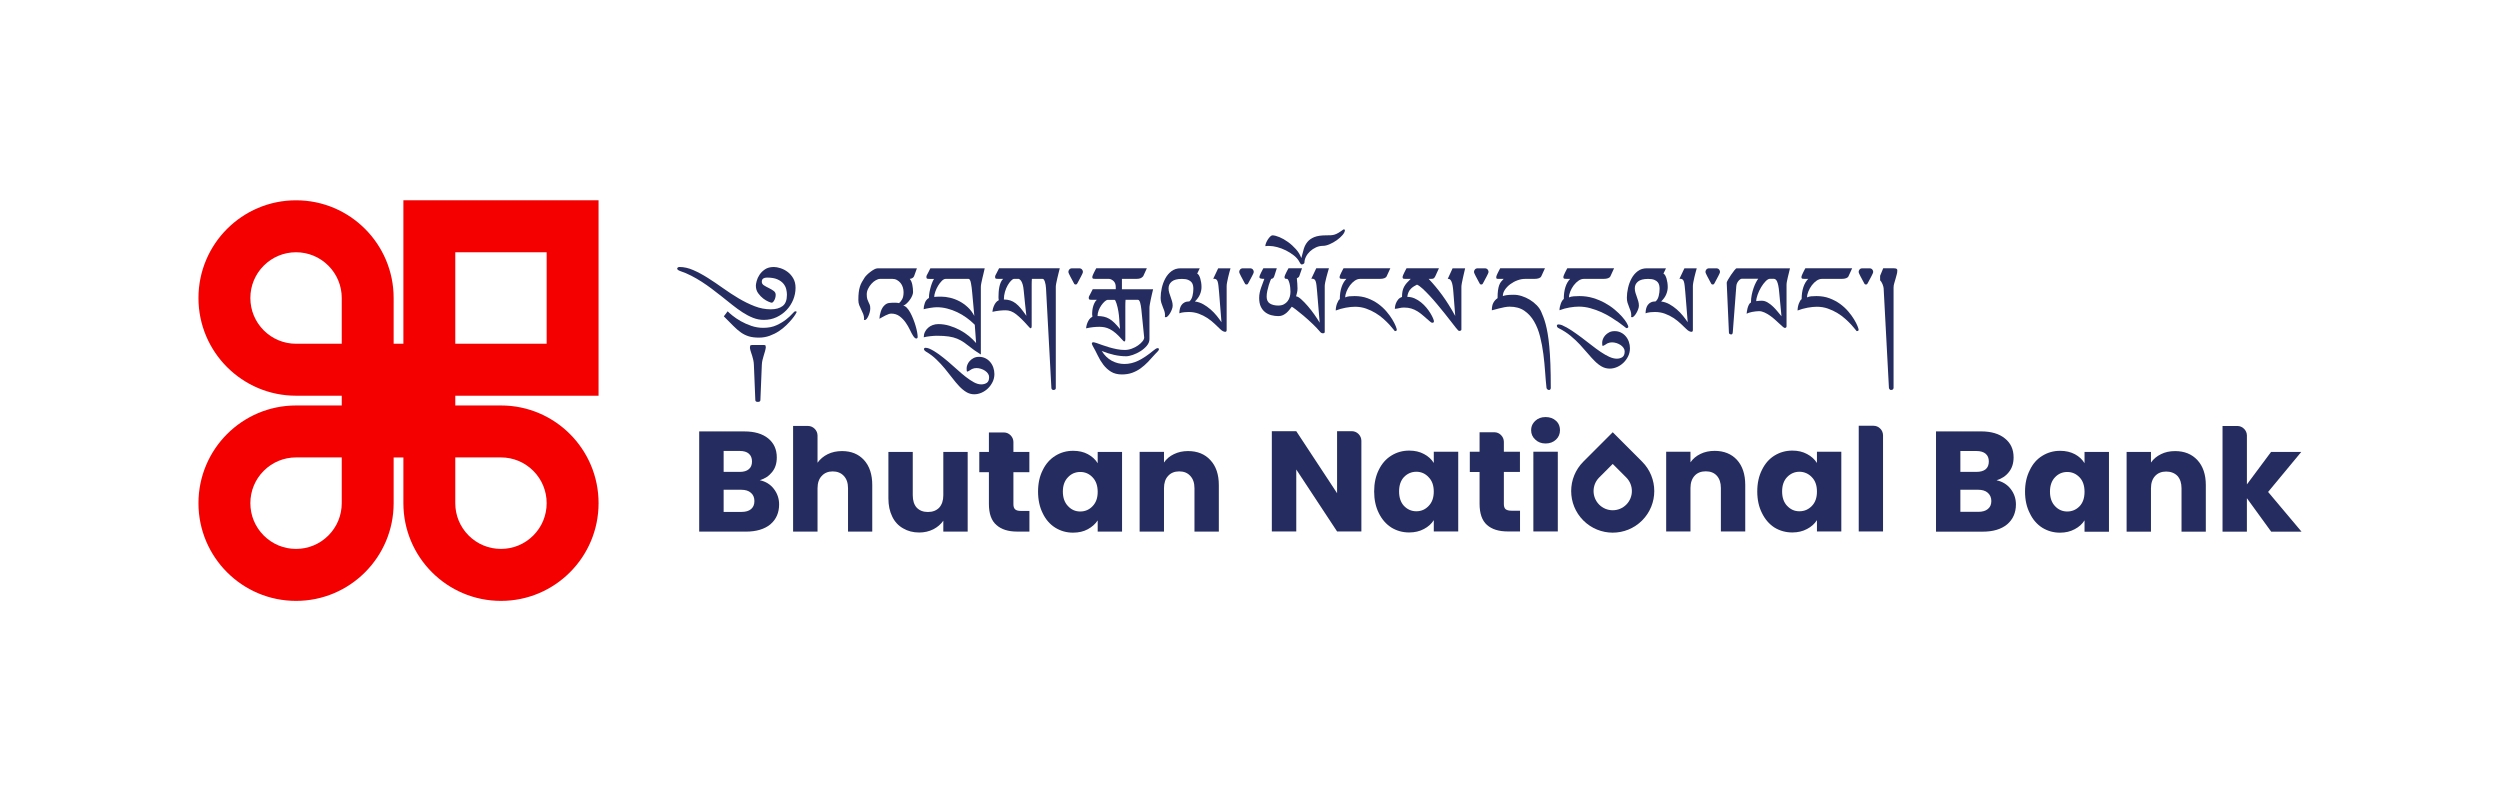 <svg xmlns="http://www.w3.org/2000/svg" id="Layer_1" data-name="Layer 1" viewBox="0 0 1918.74 614.89"><defs><style>      .cls-1 {        fill: #252d60;      }      .cls-1, .cls-2 {        stroke-width: 0px;      }      .cls-2 {        fill: #f40000;      }    </style></defs><path class="cls-2" d="M459.39,303.7v-149.98h-149.79v110.11h-7.48v-35.11c0-41.42-33.53-74.99-74.9-74.99h0c-41.36,0-74.9,33.57-74.9,74.99s33.53,74.99,74.9,74.99h35.07v7.49h-35.07c-41.36,0-74.9,33.57-74.9,74.99h0c0,41.42,33.53,74.99,74.9,74.99h0c41.36,0,74.9-33.57,74.9-74.99v-35.11h7.48v35.11c0,41.42,33.53,74.99,74.9,74.99h0c41.36,0,74.9-33.57,74.9-74.99h0c0-41.42-33.53-74.99-74.9-74.99h-35.07v-7.49h109.97ZM349.42,193.6h70.14v70.23h-70.14v-70.23ZM227.22,263.83c-9.37,0-18.17-3.65-24.8-10.28-6.62-6.63-10.27-15.45-10.27-24.83s3.65-18.2,10.27-24.83c6.62-6.63,15.43-10.28,24.8-10.28s18.17,3.65,24.8,10.28c6.62,6.63,10.27,15.45,10.27,24.83v35.11h-35.07ZM262.29,386.18c0,9.38-3.65,18.2-10.27,24.83-6.62,6.63-15.43,10.28-24.8,10.28s-18.17-3.65-24.8-10.28c-6.62-6.63-10.27-15.45-10.27-24.83s3.65-18.2,10.27-24.83c6.62-6.63,15.43-10.28,24.8-10.28h35.07v35.11ZM409.29,361.35c6.62,6.63,10.27,15.45,10.27,24.83s-3.65,18.2-10.27,24.83c-6.62,6.63-15.43,10.28-24.8,10.28s-18.17-3.65-24.8-10.28c-6.62-6.63-10.27-15.45-10.27-24.83v-35.11h35.07c9.37,0,18.17,3.65,24.8,10.28Z"></path><g><g><path class="cls-1" d="M1740.77,377.56l25.44-30.71h-23.18l-18.54,24.93v-37.56c-.04-2.01-.77-3.72-2.21-5.13-1.4-1.4-3.09-2.12-5.07-2.16h-11.43v81.12h18.7v-25.69l18.65,25.69h23.29l-25.66-30.49Z"></path><path class="cls-1" d="M1669.35,346.21c-4.02,0-7.6.77-10.73,2.32-3.27,1.58-5.86,3.74-7.76,6.48v-8.15h-18.7v61.2h18.7v-33.3c0-4.03,1.08-7.2,3.23-9.5,2.12-2.23,4.92-3.35,8.41-3.35s6.52,1.12,8.68,3.35c2.08,2.3,3.13,5.47,3.13,9.5v33.3h18.65v-35.73c0-8.13-2.16-14.54-6.47-19.21-4.28-4.61-9.99-6.91-17.14-6.91Z"></path><path class="cls-1" d="M1599.87,355.49c-1.72-2.84-4.17-5.13-7.33-6.85-3.31-1.76-7.12-2.64-11.43-2.64-4.96,0-9.5,1.28-13.64,3.83-4.13,2.52-7.33,6.17-9.59,10.96-2.44,4.75-3.67,10.27-3.67,16.57s1.22,11.82,3.67,16.57c2.26,4.79,5.46,8.49,9.59,11.12,4.13,2.52,8.64,3.78,13.53,3.78,4.28,0,8.03-.88,11.27-2.64,3.27-1.69,5.8-3.96,7.6-6.8v8.69h18.76v-61.2h-18.76v8.64ZM1596.15,388.47c-2.66,2.73-5.84,4.1-9.54,4.1s-6.88-1.39-9.43-4.16c-2.55-2.7-3.83-6.39-3.83-11.06s1.28-8.31,3.83-11.01c2.55-2.73,5.7-4.1,9.43-4.1s6.88,1.4,9.54,4.21c2.48,2.63,3.72,6.3,3.72,11.01s-1.24,8.35-3.72,11.01Z"></path><path class="cls-1" d="M1532.33,368.61c3.99-1.19,7.17-3.31,9.54-6.37,2.37-2.99,3.56-6.73,3.56-11.23,0-6.15-2.23-10.99-6.68-14.52-4.42-3.6-10.51-5.4-18.27-5.4h-34.6v76.96h35.84c7.98,0,14.23-1.87,18.76-5.61,4.49-3.85,6.74-8.96,6.74-15.33,0-4.46-1.37-8.44-4.1-11.93-2.7-3.42-6.29-5.61-10.78-6.58ZM1504.57,346.15h12.29c3.09,0,5.46.7,7.12,2.1,1.62,1.4,2.43,3.36,2.43,5.88,0,2.66-.81,4.68-2.43,6.04-1.65,1.33-4.02,2-7.12,2h-12.29v-16.03ZM1525.59,390.73c-1.69,1.4-4.11,2.1-7.28,2.1h-13.74v-16.95h13.58c3.16,0,5.61.74,7.33,2.21,1.9,1.62,2.86,3.78,2.86,6.48s-.92,4.71-2.75,6.15Z"></path></g><g><path class="cls-1" d="M705.51,408.7c3.92,0,7.53-.83,10.83-2.48,3.2-1.66,5.75-3.85,7.65-6.58v8.37h18.7v-61.15h-18.7v33.24c0,3.99-1.04,7.16-3.13,9.5-2.16,2.23-5.05,3.35-8.68,3.35s-6.5-1.12-8.62-3.35c-2.01-2.23-3.02-5.4-3.02-9.5v-33.24h-18.7v35.73c0,5.29.99,9.93,2.96,13.92,1.9,3.96,4.69,6.96,8.35,9.01,3.56,2.12,7.67,3.18,12.34,3.18Z"></path><path class="cls-1" d="M627.46,374.76c0-4.07,1.06-7.21,3.18-9.44,2.12-2.34,4.94-3.51,8.46-3.51s6.49,1.17,8.57,3.51c2.12,2.23,3.18,5.38,3.18,9.44v33.24h18.6v-35.73c0-8.13-2.1-14.52-6.31-19.16-4.2-4.61-9.83-6.91-16.87-6.91-4.1,0-7.76.79-11,2.37-3.31,1.66-5.91,3.85-7.82,6.58v-20.89c-.04-2.01-.77-3.74-2.21-5.18-1.4-1.4-3.09-2.12-5.07-2.16h-11.48v81.06h18.76v-33.24Z"></path><path class="cls-1" d="M591.29,402.39c4.46-3.81,6.68-8.9,6.68-15.27,0-4.46-1.37-8.46-4.1-11.98-2.66-3.42-6.23-5.61-10.73-6.58,3.95-1.19,7.12-3.29,9.49-6.31,2.37-2.91,3.56-6.64,3.56-11.17,0-6.15-2.21-11.03-6.63-14.63-4.42-3.56-10.51-5.34-18.27-5.34h-34.66v76.91h35.79c8.01,0,14.3-1.87,18.87-5.61ZM555.39,346.1h12.34c3.05,0,5.37.68,6.95,2.05,1.65,1.4,2.48,3.42,2.48,6.04s-.83,4.61-2.48,5.94c-1.58,1.37-3.9,2.05-6.95,2.05h-12.34v-16.08ZM555.39,392.89v-17h13.53c3.2,0,5.66.77,7.38,2.32,1.8,1.51,2.7,3.63,2.7,6.37s-.88,4.73-2.64,6.21c-1.69,1.4-4.08,2.1-7.17,2.1h-13.8Z"></path><path class="cls-1" d="M913.57,365.31c2.12,2.23,3.18,5.38,3.18,9.44v33.24h18.7v-35.73c0-8.13-2.17-14.52-6.52-19.16-4.24-4.61-9.95-6.91-17.14-6.91-3.99,0-7.6.79-10.83,2.37-3.23,1.55-5.77,3.69-7.6,6.42v-8.15h-18.7v61.15h18.7v-33.24c0-4.07,1.04-7.21,3.13-9.44,2.08-2.34,4.94-3.51,8.57-3.51s6.43,1.17,8.52,3.51Z"></path><path class="cls-1" d="M790.08,408v-15.87h-6.58c-2.08,0-3.56-.41-4.42-1.24-.86-.79-1.29-2.1-1.29-3.94v-24.56h12.24v-15.54h-12.24v-7.66c-.04-1.98-.77-3.69-2.21-5.13-1.4-1.4-3.09-2.12-5.07-2.16h-11.53v14.95h-7.38v15.54h7.38v24.39c0,7.52,1.94,12.92,5.82,16.19,3.74,3.35,9.02,5.02,15.85,5.02h9.43Z"></path><path class="cls-1" d="M842.47,399.42v8.58h18.7v-61.15h-18.7v8.69c-1.76-2.88-4.28-5.2-7.55-6.96-3.2-1.73-6.97-2.59-11.32-2.59-4.99,0-9.54,1.28-13.64,3.83-4.13,2.55-7.35,6.21-9.65,10.96-2.41,4.71-3.61,10.22-3.61,16.51s1.2,11.89,3.61,16.68c2.3,4.79,5.52,8.47,9.65,11.06,4.1,2.52,8.61,3.78,13.53,3.78,4.38,0,8.16-.86,11.32-2.59,3.27-1.76,5.82-4.03,7.65-6.8ZM829.1,392.57c-3.74,0-6.88-1.39-9.43-4.16-2.62-2.73-3.93-6.44-3.93-11.12s1.31-8.31,3.93-11.01c2.55-2.7,5.7-4.05,9.43-4.05s6.95,1.4,9.54,4.21c2.55,2.7,3.83,6.39,3.83,11.06s-1.28,8.2-3.83,10.9c-2.59,2.77-5.77,4.16-9.54,4.16Z"></path></g><g><rect class="cls-1" x="1176.85" y="346.69" width="18.76" height="61.2"></rect><path class="cls-1" d="M1194.26,323c-2.08-1.94-4.76-2.91-8.03-2.91s-5.88.97-7.92,2.91c-.4.36-.74.72-1.02,1.08-1.44,1.69-2.16,3.72-2.16,6.1,0,2.88,1.06,5.27,3.18,7.18,2.05,2.02,4.69,3.02,7.92,3.02s5.95-1.01,8.03-3.02c2.01-1.91,3.02-4.3,3.02-7.18,0-2.37-.66-4.41-1.99-6.1-.32-.36-.66-.72-1.02-1.08Z"></path><path class="cls-1" d="M1155.5,390.78c-.86-.83-1.29-2.12-1.29-3.89v-24.66h12.34v-15.54h-12.34v-7.61c-.04-2.01-.77-3.74-2.21-5.18-1.4-1.4-3.09-2.12-5.07-2.16h-11.37v14.95h-7.49v15.54h7.49v24.39c0,7.48,1.89,12.9,5.66,16.24,3.74,3.35,9.04,5.02,15.9,5.02h9.49v-15.92h-6.63c-2.01,0-3.5-.4-4.47-1.19Z"></path><path class="cls-1" d="M1100.41,355.32c-1.72-2.84-4.22-5.13-7.49-6.85-3.23-1.76-7.03-2.64-11.37-2.64-5.03,0-9.59,1.28-13.69,3.83-4.1,2.52-7.31,6.17-9.65,10.96-2.37,4.75-3.56,10.27-3.56,16.57s1.19,11.82,3.56,16.57c2.34,4.79,5.55,8.49,9.65,11.12,4.1,2.52,8.64,3.78,13.64,3.78,4.31,0,8.09-.88,11.32-2.64,3.27-1.69,5.8-3.96,7.6-6.8v8.69h18.76v-61.2h-18.76v8.64ZM1096.48,388.3c-2.55,2.73-5.7,4.1-9.43,4.1s-6.88-1.39-9.54-4.16c-2.48-2.7-3.72-6.39-3.72-11.06s1.24-8.31,3.72-11.01c2.66-2.73,5.84-4.1,9.54-4.1s6.88,1.4,9.43,4.21c2.62,2.63,3.93,6.3,3.93,11.01s-1.31,8.35-3.93,11.01Z"></path><path class="cls-1" d="M1037.57,330.93h-11.37v47.6l-31.32-47.6h-18.76v76.96h18.76v-47.55l31.32,47.55h18.65v-69.62c-.04-2.01-.77-3.74-2.21-5.18-1.4-1.4-3.09-2.12-5.07-2.16Z"></path><path class="cls-1" d="M1438,326.77h-11.43v81.12h18.65v-73.83c-.04-2.01-.75-3.72-2.16-5.13-1.4-1.4-3.09-2.12-5.07-2.16Z"></path><path class="cls-1" d="M1394.5,355.32c-1.8-2.84-4.33-5.13-7.6-6.85-3.23-1.76-6.99-2.64-11.27-2.64-5.03,0-9.61,1.28-13.74,3.83-4.06,2.52-7.26,6.17-9.59,10.96-2.41,4.75-3.61,10.27-3.61,16.57s1.2,11.82,3.61,16.57c2.34,4.79,5.53,8.49,9.59,11.12,4.13,2.52,8.7,3.78,13.69,3.78,4.24,0,8-.88,11.27-2.64,3.27-1.69,5.82-3.96,7.65-6.8v8.69h18.7v-61.2h-18.7v8.64ZM1390.62,388.3c-2.62,2.73-5.82,4.1-9.59,4.1s-6.77-1.39-9.43-4.16c-2.55-2.7-3.83-6.39-3.83-11.06s1.28-8.31,3.83-11.01c2.66-2.73,5.8-4.1,9.43-4.1s6.97,1.4,9.59,4.21c2.59,2.63,3.88,6.3,3.88,11.01s-1.29,8.35-3.88,11.01Z"></path><path class="cls-1" d="M1315.97,346.04c-4.02,0-7.64.77-10.83,2.32-3.27,1.58-5.84,3.74-7.71,6.48v-8.15h-18.65v61.2h18.65v-33.3c0-4.03,1.08-7.2,3.23-9.5,2.05-2.23,4.89-3.35,8.52-3.35s6.41,1.12,8.46,3.35c2.08,2.3,3.13,5.47,3.13,9.5v33.3h18.7v-35.73c0-8.13-2.12-14.54-6.36-19.21-4.28-4.61-9.99-6.91-17.14-6.91Z"></path><path class="cls-1" d="M1237.76,356.07l10.4,10.41c5.73,5.74,5.73,15.08,0,20.82-2.78,2.78-6.47,4.31-10.4,4.31s-7.62-1.53-10.4-4.31c-5.73-5.74-5.73-15.08,0-20.82l10.4-10.41M1237.76,331.74l-22.55,22.57c-12.45,12.47-12.45,32.68,0,45.15h0c6.23,6.23,14.39,9.35,22.55,9.35s16.32-3.12,22.55-9.35h0c12.45-12.47,12.45-32.68,0-45.15l-22.55-22.57h0Z"></path></g><g><path class="cls-1" d="M593.84,204.91c1.52,0,3.26.31,5.2.93,1.95.62,3.78,1.58,5.5,2.88,1.72,1.3,3.16,2.96,4.31,4.99,1.16,2.03,1.73,4.43,1.73,7.19,0,3.16-.61,6.22-1.82,9.18-1.21,2.96-2.91,5.58-5.08,7.87-2.17,2.28-4.74,4.12-7.7,5.5-2.96,1.38-6.22,2.07-9.77,2.07-2.82,0-5.58-.54-8.29-1.61-2.71-1.07-5.4-2.48-8.08-4.23-2.68-1.75-5.37-3.71-8.08-5.88-2.71-2.17-5.41-4.33-8.12-6.47-2.43-1.92-4.89-3.82-7.4-5.71-2.51-1.89-5.08-3.68-7.7-5.37-2.62-1.69-5.3-3.24-8.04-4.65-2.74-1.41-5.54-2.59-8.42-3.55-1.58-.56-2.37-1.21-2.37-1.95,0-.17.14-.41.42-.72.28-.31.73-.47,1.35-.47,3.44,0,6.99.8,10.66,2.41,3.67,1.61,7.39,3.61,11.17,6.01,3.78,2.4,7.64,5.01,11.59,7.82,3.95,2.82,7.94,5.43,11.97,7.83,4.03,2.4,8.11,4.4,12.22,6.01,4.12,1.61,8.29,2.41,12.52,2.41,3.78,0,6.78-.83,9.01-2.5,2.23-1.66,3.34-4.55,3.34-8.67,0-1.35-.18-2.79-.55-4.31-.37-1.52-1.1-2.95-2.2-4.27-1.1-1.32-2.65-2.42-4.65-3.3-2-.87-4.67-1.31-7.99-1.31-1.13,0-2.06.24-2.79.72-.73.48-1.1,1.31-1.1,2.5s.55,2.04,1.65,2.75c1.1.71,2.33,1.38,3.68,2.03,1.35.65,2.58,1.37,3.68,2.16,1.1.79,1.65,1.81,1.65,3.05,0,.68-.08,1.37-.25,2.07-.17.71-.41,1.35-.72,1.95-.31.59-.65,1.09-1.02,1.48-.37.4-.72.59-1.06.59s-1.16-.27-2.45-.8c-1.3-.54-2.66-1.35-4.1-2.45s-2.74-2.47-3.89-4.1c-1.16-1.63-1.73-3.55-1.73-5.75,0-.79.21-1.99.63-3.6.42-1.61,1.16-3.2,2.2-4.78,1.04-1.58,2.44-2.96,4.19-4.15,1.75-1.18,3.98-1.78,6.68-1.78ZM558.48,238.92c.73.79,1.99,1.9,3.76,3.34,1.78,1.44,3.88,2.85,6.3,4.23,2.42,1.38,5.12,2.58,8.08,3.6,2.96,1.02,6.02,1.52,9.18,1.52,3.89,0,7.28-.66,10.15-1.99,2.88-1.32,5.32-2.78,7.32-4.36,2-1.58,3.58-3.03,4.74-4.36,1.16-1.32,1.93-1.99,2.33-1.99.73,0,1.1.2,1.1.59,0,.11-.31.69-.93,1.73-.62,1.04-1.52,2.28-2.71,3.72-1.18,1.44-2.62,2.99-4.31,4.65-1.69,1.66-3.61,3.2-5.75,4.61-2.14,1.41-4.5,2.58-7.06,3.51-2.57.93-5.29,1.4-8.16,1.4-3.05,0-5.64-.32-7.78-.97-2.14-.65-4.16-1.63-6.05-2.96-1.89-1.32-3.85-3.02-5.88-5.08-2.03-2.06-4.46-4.5-7.28-7.32l2.96-3.89ZM586.48,264.8c.62,0,.99.18,1.1.55.11.37.17.83.17,1.4-.17,1.13-.41,2.2-.72,3.21-.31,1.02-.62,2.04-.93,3.09-.31,1.04-.61,2.13-.89,3.26-.28,1.13-.45,2.37-.51,3.72l-1.1,26.99c0,.96-.65,1.44-1.95,1.44s-1.95-.48-1.95-1.44l-1.1-26.99c-.06-1.35-.21-2.59-.46-3.72-.25-1.13-.54-2.2-.85-3.21-.31-1.02-.63-2-.97-2.96-.34-.96-.59-1.97-.76-3.05,0-.62.06-1.16.17-1.61.11-.45.56-.68,1.35-.68h9.39Z"></path><g><path class="cls-1" d="M703.73,205.93l-2.2,6.09c-.51,1.13-1.61,1.81-3.3,2.03.96,1.13,1.62,2.65,1.99,4.57.37,1.92.55,3.78.55,5.58,0,.79-.23,1.72-.68,2.79-.45,1.07-1.04,2.12-1.78,3.13-.73,1.02-1.54,1.93-2.41,2.75-.88.82-1.76,1.4-2.66,1.73.9.11,1.82.65,2.75,1.61.93.96,1.8,2.19,2.62,3.68.82,1.49,1.58,3.13,2.28,4.91.71,1.78,1.31,3.53,1.82,5.24.51,1.72.9,3.34,1.18,4.86.28,1.52.42,2.74.42,3.64,0,.85-.37,1.27-1.1,1.27-.68,0-1.47-.68-2.37-2.03-.73-1.13-1.55-2.65-2.45-4.57-.9-1.92-2-3.81-3.3-5.67-1.3-1.86-2.85-3.47-4.65-4.82-1.81-1.35-3.95-2.03-6.43-2.03-.62,0-1.31.14-2.07.42-.76.28-1.55.62-2.37,1.02-.82.4-1.64.83-2.45,1.31-.82.48-1.54.89-2.16,1.23.06-1.8.42-3.72,1.1-5.75s1.66-3.61,2.96-4.74c1.01-.96,2.17-1.51,3.47-1.65,1.3-.14,2.76-.21,4.4-.21.45,0,1.03.03,1.73.08.7.06,1.17.14,1.4.25.85-.68,1.63-1.66,2.37-2.96.73-1.3,1.1-3.13,1.1-5.5,0-1.24-.2-2.48-.59-3.72-.39-1.24-.97-2.33-1.73-3.26-.76-.93-1.66-1.69-2.71-2.28-1.04-.59-2.19-.89-3.43-.89h-9.47c-1.07,0-2.21.35-3.43,1.06-1.21.71-2.33,1.62-3.34,2.75-1.01,1.13-1.86,2.4-2.54,3.81-.68,1.41-1.02,2.82-1.02,4.23,0,1.58.14,2.81.42,3.68.28.88.59,1.64.93,2.28.34.65.65,1.33.93,2.03.28.71.42,1.68.42,2.92,0,.85-.14,1.79-.42,2.83-.28,1.04-.62,2-1.01,2.88-.4.88-.83,1.61-1.31,2.2-.48.59-.92.89-1.31.89-.56,0-.85-.08-.85-.25,0-.11.03-.22.08-.34.06-.11.08-.22.08-.34,0-1.35-.23-2.59-.68-3.72-.45-1.13-.96-2.24-1.52-3.34-.56-1.1-1.07-2.23-1.52-3.38-.45-1.16-.68-2.47-.68-3.93,0-2.37.1-4.36.3-5.96.2-1.61.49-3.05.89-4.31.39-1.27.9-2.45,1.52-3.55.62-1.1,1.35-2.3,2.2-3.6.34-.51.89-1.14,1.65-1.9.76-.76,1.63-1.52,2.62-2.28.99-.76,1.97-1.41,2.96-1.95.99-.54,1.85-.8,2.58-.8h30.2Z"></path><path class="cls-1" d="M755.76,205.93c-.23,1.13-.51,2.37-.85,3.72-.34,1.35-.66,2.69-.97,4.02-.31,1.33-.58,2.57-.8,3.72-.23,1.16-.34,2.1-.34,2.83v51.86c-.73-.51-1.73-1.16-3-1.95-1.27-.79-2.47-1.64-3.6-2.54-2.26-1.8-4.26-3.33-6.01-4.57-1.75-1.24-3.58-2.25-5.5-3.05-1.92-.79-4.1-1.37-6.56-1.73-2.45-.37-5.49-.55-9.09-.55-.62,0-1.38.03-2.28.08-.9.06-1.83.14-2.79.25-.96.11-1.89.24-2.79.38-.9.14-1.64.3-2.2.47,0-1.47.3-2.82.89-4.06.59-1.24,1.4-2.31,2.41-3.21,1.01-.9,2.2-1.61,3.55-2.11,1.35-.51,2.79-.76,4.31-.76,2.88,0,5.72.42,8.54,1.27,2.82.85,5.5,1.95,8.04,3.3s4.86,2.91,6.98,4.65c2.11,1.75,3.93,3.53,5.46,5.33l-1.02-14.04c-1.97-1.97-4.09-3.78-6.34-5.41-2.26-1.64-4.62-3.05-7.11-4.23-2.48-1.18-5.05-2.11-7.7-2.79-2.65-.68-5.3-1.02-7.95-1.02-.62,0-1.38.04-2.28.13-.9.08-1.85.21-2.83.38-.99.17-1.93.34-2.83.51-.9.17-1.64.34-2.2.51,0-1.47.31-3.07.93-4.82.62-1.75,1.66-3.02,3.13-3.81,0-1.52.15-3.07.46-4.65.31-1.58.68-3.06,1.1-4.44.42-1.38.86-2.58,1.31-3.6.45-1.02.82-1.66,1.1-1.95h-3.55c-1.02,0-1.66-.08-1.95-.25-.28-.17-.42-.59-.42-1.27,0-.39.1-.82.3-1.27.2-.45.44-.9.72-1.35l2.03-3.98h41.7ZM763.2,287.05c0,2.2-.46,4.24-1.4,6.13-.93,1.89-2.13,3.54-3.59,4.95-1.47,1.41-3.12,2.51-4.95,3.3-1.83.79-3.68,1.18-5.54,1.18-2.2,0-4.24-.58-6.13-1.73-1.89-1.16-3.71-2.66-5.46-4.53-1.75-1.86-3.51-3.96-5.29-6.3-1.78-2.34-3.67-4.72-5.67-7.15-2-2.43-4.17-4.77-6.51-7.02-2.34-2.26-4.95-4.23-7.83-5.92-1.13-.68-1.69-1.38-1.69-2.11,0-.28.13-.51.38-.68.25-.17.49-.25.72-.25.9,0,1.86.2,2.88.59,2.42,1.07,4.85,2.5,7.28,4.27,2.42,1.78,4.83,3.68,7.23,5.71,2.4,2.03,4.74,4.09,7.02,6.18,2.28,2.09,4.5,3.96,6.64,5.63,2.14,1.66,4.2,3.03,6.17,4.1,1.97,1.07,3.86,1.61,5.67,1.61,1.63,0,3.05-.4,4.23-1.18,1.18-.79,1.78-2.26,1.78-4.4,0-.96-.3-1.86-.89-2.71-.59-.85-1.35-1.58-2.28-2.2-.93-.62-1.97-1.11-3.13-1.48-1.16-.37-2.3-.55-3.43-.55-1.18,0-2.28.22-3.3.68-.17.06-.42.2-.76.42-.34.22-.69.45-1.06.68-.37.22-.73.44-1.1.63-.37.2-.63.3-.8.3-.28,0-.44-.33-.47-.97-.03-.65-.04-1.23-.04-1.73,0-.68.18-1.51.55-2.5.37-.99.94-1.93,1.73-2.83.79-.9,1.79-1.68,3-2.33,1.21-.65,2.64-.97,4.27-.97,1.75,0,3.34.35,4.78,1.06,1.44.7,2.68,1.66,3.72,2.88,1.04,1.21,1.85,2.62,2.41,4.23.56,1.61.85,3.28.85,5.03ZM725.73,214.05c-.9,0-1.86.51-2.88,1.52-1.02,1.02-1.96,2.24-2.83,3.68-.88,1.44-1.59,2.96-2.16,4.57-.56,1.61-.85,2.98-.85,4.1.22-.06.59-.1,1.1-.13.51-.03,1.03-.06,1.56-.08.54-.03,1.04-.04,1.52-.04h1.14c2.14,0,4.43.28,6.85.85,2.42.56,4.79,1.45,7.11,2.66,2.31,1.21,4.47,2.75,6.47,4.61,2,1.86,3.68,4.09,5.03,6.68l-1.61-17.6c-.11-1.41-.25-2.76-.42-4.06-.17-1.3-.35-2.45-.55-3.47-.2-1.02-.45-1.82-.76-2.41-.31-.59-.66-.89-1.06-.89h-17.68Z"></path><path class="cls-1" d="M813.36,205.93c-.28,1.13-.59,2.37-.93,3.72-.34,1.35-.66,2.69-.97,4.02-.31,1.33-.58,2.57-.8,3.72-.23,1.16-.34,2.1-.34,2.83v77.66c0,.51-.18.87-.55,1.1-.37.22-.8.34-1.31.34-.28,0-.59-.11-.93-.34-.34-.23-.54-.59-.59-1.1l-4.14-76.73c-.06-.9-.16-1.78-.3-2.62-.14-.85-.33-1.61-.55-2.28-.23-.68-.48-1.21-.76-1.61-.28-.39-.59-.59-.93-.59h-8.29c-.06.62-.1,1.35-.13,2.2-.03.85-.04,1.66-.04,2.45v31.55c0,.62-.08,1.06-.25,1.31s-.34.38-.51.38c-.23,0-.52-.18-.89-.55-.37-.37-.75-.77-1.14-1.23-3.5-3.95-6.54-6.94-9.14-8.97-2.59-2.03-5.25-3.05-7.95-3.05-1.47,0-3.03.08-4.7.25-1.66.17-3.51.48-5.54.93,0-.23.07-.73.21-1.52.14-.79.39-1.66.76-2.62.37-.96.86-1.87,1.48-2.75.62-.87,1.41-1.54,2.37-1.99,0-.39-.01-.68-.04-.85-.03-.17-.06-.32-.08-.47-.03-.14-.04-.31-.04-.51v-.97c0-1.07.04-2.25.13-3.55.08-1.3.25-2.58.51-3.85.25-1.27.62-2.45,1.1-3.55.48-1.1,1.08-1.99,1.82-2.67h-3.81c-1.01,0-1.66-.08-1.95-.25-.28-.17-.42-.59-.42-1.27,0-.39.1-.82.3-1.27.2-.45.44-.9.72-1.35l2.03-3.98h46.61ZM778.09,214.05c-.62.11-1.35.61-2.2,1.48-.85.88-1.68,2.02-2.5,3.43-.82,1.41-1.51,3.06-2.07,4.95-.56,1.89-.85,3.88-.85,5.96,1.8,0,3.44.24,4.91.72,1.47.48,2.86,1.23,4.19,2.24,1.32,1.02,2.63,2.31,3.93,3.89,1.3,1.58,2.71,3.47,4.23,5.67-.34-3.44-.69-6.67-1.06-9.69-.37-3.02-.69-6.25-.97-9.69-.17-1.86-.42-3.37-.76-4.53-.34-1.16-.71-2.04-1.1-2.66-.4-.62-.76-1.04-1.1-1.27-.34-.22-.59-.39-.76-.51h-3.89Z"></path><path class="cls-1" d="M825.55,218.36c-.45,0-.79-.14-1.01-.42-.23-.28-.51-.79-.85-1.52-.34-.68-.72-1.4-1.14-2.16-.42-.76-.82-1.49-1.18-2.2-.37-.7-.69-1.37-.97-1.99-.28-.62-.42-1.1-.42-1.44,0-.62.24-1.23.72-1.82.48-.59,1.23-.89,2.24-.89h5.25c1.01,0,1.76.3,2.24.89.48.59.72,1.2.72,1.82,0,.34-.14.82-.42,1.44-.28.62-.61,1.28-.97,1.99-.37.71-.76,1.44-1.18,2.2-.42.76-.8,1.48-1.14,2.16-.34.73-.62,1.24-.85,1.52-.23.28-.56.42-1.02.42Z"></path><path class="cls-1" d="M880.19,205.93l-2.79,6.09c-.51.62-1.16,1.11-1.95,1.48-.79.37-1.95.55-3.47.55h-10.91v7.95h23.94c-.28,1.13-.58,2.37-.89,3.72-.31,1.35-.61,2.69-.89,4.02-.28,1.33-.52,2.57-.72,3.72-.2,1.16-.3,2.1-.3,2.83v23.94c0,1.81-.68,3.51-2.03,5.12-1.35,1.61-2.98,3-4.86,4.19-1.89,1.18-3.85,2.13-5.88,2.83-2.03.7-3.72,1.06-5.08,1.06-2.99,0-6.08-.35-9.26-1.06-3.19-.71-6.36-1.71-9.52-3,2.14,3.44,4.74,5.96,7.78,7.57,3.05,1.61,6.26,2.41,9.64,2.41,3.61,0,7.16-.85,10.66-2.54,3.5-1.69,7.36-4.29,11.59-7.78.51-.45,1.07-.87,1.69-1.27.62-.39,1.18-.59,1.69-.59.28,0,.49.1.63.3.14.2.21.41.21.63,0,.28-.13.59-.38.93-.25.34-.54.68-.85,1.02-.31.34-.63.66-.97.97-.34.31-.59.58-.76.8-1.86,2.14-3.71,4.16-5.54,6.05-1.83,1.89-3.74,3.54-5.71,4.95-1.97,1.41-4.12,2.52-6.43,3.34-2.31.82-4.91,1.23-7.78,1.23-3.33,0-6.12-.71-8.38-2.11-2.26-1.41-4.2-3.19-5.84-5.33-1.64-2.14-3.07-4.51-4.31-7.11-1.24-2.59-2.54-5.08-3.89-7.44-.11-.22-.25-.54-.42-.93-.17-.39-.25-.73-.25-1.02,0-.11.1-.27.3-.47.2-.2.49-.3.89-.3.45,0,1.35.23,2.71.68,1.13.4,2.51.89,4.15,1.48,1.63.59,3.41,1.17,5.33,1.73,1.92.56,3.89,1.04,5.92,1.44,2.03.4,4.03.59,6.01.59,1.75,0,3.51-.32,5.29-.97,1.78-.65,3.37-1.47,4.78-2.45,1.41-.99,2.57-2.03,3.47-3.13.9-1.1,1.35-2.1,1.35-3l-2.2-21.83c-.11-.9-.24-1.78-.38-2.62-.14-.85-.31-1.61-.51-2.28-.2-.68-.44-1.21-.72-1.61-.28-.39-.59-.59-.93-.59h-9.56c-.06.62-.1,1.35-.13,2.2-.03.85-.04,1.66-.04,2.45v25.63c0,.62-.08,1.06-.25,1.31-.17.25-.34.38-.51.38-.23,0-.52-.18-.89-.55-.37-.37-.75-.77-1.14-1.23-1.75-1.97-3.37-3.58-4.86-4.82-1.5-1.24-2.92-2.2-4.27-2.88s-2.68-1.14-3.98-1.4c-1.3-.25-2.62-.38-3.98-.38-1.47,0-3.03.08-4.7.25-1.66.17-3.51.48-5.54.93,0-.22.07-.73.21-1.52.14-.79.39-1.66.76-2.62.37-.96.86-1.87,1.48-2.75.62-.87,1.41-1.54,2.37-1.99,0-.39-.01-.68-.04-.85-.03-.17-.06-.32-.08-.47-.03-.14-.04-.31-.04-.51v-.97c0-.39.04-1.03.13-1.9.08-.87.25-1.82.51-2.83s.62-2.02,1.1-3c.48-.99,1.08-1.82,1.82-2.5h-3.81c-1.02,0-1.66-.08-1.95-.25-.28-.17-.42-.59-.42-1.27,0-.39.1-.82.3-1.27.2-.45.44-.9.72-1.35l2.03-3.98h17.68v-1.69c0-1.97-.55-3.48-1.65-4.53-1.1-1.04-2.3-1.62-3.6-1.73h-10.4c-1.02,0-1.67-.08-1.95-.25-.28-.17-.42-.59-.42-1.27,0-.22.13-.65.38-1.27.25-.62.55-1.27.89-1.95.34-.68.68-1.34,1.02-1.99.34-.65.59-1.11.76-1.4h38.83ZM849.99,230.12c-.62.11-1.35.55-2.2,1.31s-1.68,1.72-2.5,2.88c-.82,1.16-1.51,2.45-2.07,3.89-.56,1.44-.85,2.89-.85,4.36,1.8,0,3.44.17,4.91.51,1.47.34,2.85.89,4.15,1.65,1.3.76,2.61,1.79,3.93,3.09,1.32,1.3,2.75,2.88,4.27,4.74-.17-1.47-.3-2.79-.38-3.98-.08-1.18-.16-2.31-.21-3.38-.06-1.07-.14-2.09-.25-3.05-.11-.96-.25-1.97-.42-3.05-.17-1.07-.38-2.14-.63-3.21-.25-1.07-.52-2.03-.8-2.88-.28-.85-.55-1.54-.8-2.07-.25-.54-.49-.8-.72-.8h-5.41Z"></path><path class="cls-1" d="M920.8,205.93l-1.95,4.06c.51.23.96.68,1.35,1.35s.73,1.49,1.02,2.45c.28.96.51,2,.68,3.13.17,1.13.25,2.28.25,3.47,0,1.75-.38,3.57-1.14,5.46-.76,1.89-2.07,3.74-3.93,5.54,2.25.28,4.38.99,6.39,2.11,2,1.13,3.88,2.45,5.63,3.98,1.75,1.52,3.33,3.16,4.74,4.91,1.41,1.75,2.62,3.38,3.64,4.91l-1.86-23.09c-.17-1.92-.33-3.54-.47-4.86-.14-1.32-.34-2.38-.59-3.17-.25-.79-.59-1.35-1.02-1.69-.42-.34-.97-.51-1.65-.51h-.76l3.81-8.04h9.47c-.23.79-.51,1.81-.85,3.05-.34,1.24-.66,2.52-.97,3.85-.31,1.33-.58,2.59-.8,3.81-.23,1.21-.34,2.19-.34,2.92v33.67c0,.96-.37,1.44-1.1,1.44-.51,0-1.1-.17-1.78-.51s-1.41-.9-2.2-1.69c-1.3-1.24-2.75-2.62-4.36-4.15-1.61-1.52-3.41-2.95-5.41-4.27-2-1.32-4.2-2.42-6.6-3.3-2.4-.87-4.98-1.31-7.74-1.31-1.3,0-2.4.06-3.3.17-.9.11-1.64.23-2.2.34-.62.17-1.16.34-1.61.51,0-1.18.13-2.33.38-3.43s.68-2.07,1.27-2.92c.59-.85,1.38-1.52,2.37-2.03.99-.51,2.21-.76,3.68-.76,1.13-.96,1.92-2.35,2.37-4.19.45-1.83.68-3.65.68-5.46,0-.79-.08-1.64-.25-2.54-.17-.9-.55-1.73-1.14-2.5-.59-.76-1.48-1.38-2.67-1.86-1.18-.48-2.76-.72-4.74-.72-3.55,0-6.15.68-7.78,2.03-1.64,1.35-2.45,3.07-2.45,5.16,0,1.24.17,2.4.51,3.47.34,1.07.69,2.13,1.06,3.17.37,1.04.72,2.12,1.06,3.21.34,1.1.51,2.27.51,3.51,0,.85-.2,1.79-.59,2.83-.4,1.04-.86,2.02-1.4,2.92-.54.9-1.1,1.65-1.69,2.24-.59.59-1.09.89-1.48.89-.34,0-.56-.07-.68-.21-.11-.14-.17-.27-.17-.38s.03-.22.08-.34c.06-.11.08-.22.08-.34,0-1.35-.18-2.55-.55-3.6-.37-1.04-.76-2.07-1.18-3.09s-.8-2.07-1.14-3.17c-.34-1.1-.51-2.38-.51-3.85,0-2.37.3-4.86.89-7.49.59-2.62,1.49-5.06,2.71-7.32,1.21-2.25,2.79-4.12,4.74-5.58,1.95-1.47,4.27-2.2,6.98-2.2h14.72Z"></path><path class="cls-1" d="M956.67,218.36c-.45,0-.79-.14-1.01-.42-.23-.28-.51-.79-.85-1.52-.34-.68-.72-1.4-1.14-2.16-.42-.76-.82-1.49-1.18-2.2-.37-.7-.69-1.37-.97-1.99-.28-.62-.42-1.1-.42-1.44,0-.62.24-1.23.72-1.82.48-.59,1.23-.89,2.24-.89h5.25c1.01,0,1.76.3,2.24.89.48.59.72,1.2.72,1.82,0,.34-.14.82-.42,1.44-.28.62-.61,1.28-.97,1.99-.37.71-.76,1.44-1.18,2.2-.42.76-.8,1.48-1.14,2.16-.34.73-.62,1.24-.85,1.52-.23.28-.56.42-1.02.42Z"></path><path class="cls-1" d="M979.93,205.93l-1.95,6.09c-.4,1.24-1.18,1.92-2.37,2.03-.06,0-.27.45-.63,1.35-.37.9-.76,2.03-1.18,3.38s-.8,2.82-1.14,4.4c-.34,1.58-.51,3.07-.51,4.48,0,2.54.85,4.31,2.54,5.33,1.69,1.02,3.81,1.52,6.34,1.52,1.69,0,3.13-.31,4.31-.93,1.18-.62,2.16-1.44,2.92-2.45.76-1.02,1.31-2.14,1.65-3.38.34-1.24.51-2.51.51-3.81,0-.96-.06-2.02-.17-3.17-.11-1.16-.3-2.23-.55-3.21-.25-.99-.55-1.82-.89-2.5-.34-.68-.71-1.02-1.1-1.02-.73,0-1.23-.1-1.48-.3-.25-.2-.38-.61-.38-1.23,0-.22.13-.65.38-1.27.25-.62.55-1.27.89-1.95.34-.68.68-1.34,1.02-1.99.34-.65.59-1.11.76-1.4h10.4l-2.11,6.09c-.11.34-.34.63-.68.89-.34.25-.73.49-1.18.72.11,1.18.22,2.5.34,3.93.11,1.44.17,2.69.17,3.76,0,1.3-.11,2.37-.34,3.21-.23.85-.48,1.83-.76,2.96.96,0,2.25.73,3.89,2.2,1.64,1.47,3.34,3.23,5.12,5.29,1.78,2.06,3.48,4.26,5.12,6.6,1.63,2.34,2.96,4.39,3.98,6.13l-1.95-23.52c-.17-1.92-.33-3.54-.47-4.86-.14-1.32-.34-2.38-.59-3.17-.25-.79-.59-1.35-1.02-1.69-.42-.34-.97-.51-1.65-.51h-.76l3.81-8.04h9.73c-.23.79-.52,1.81-.89,3.05-.37,1.24-.72,2.52-1.06,3.85-.34,1.33-.63,2.59-.89,3.81-.25,1.21-.38,2.19-.38,2.92v35.28c0,.34-.14.59-.42.76-.28.17-.59.25-.93.25-.85,0-1.55-.34-2.12-1.02-1.64-1.97-3.62-4.07-5.96-6.3-2.34-2.23-4.62-4.29-6.85-6.18-2.23-1.89-4.2-3.48-5.92-4.78-1.72-1.3-2.75-2-3.09-2.11-.51.62-1.09,1.35-1.73,2.2-.65.85-1.38,1.64-2.2,2.37-.82.73-1.75,1.35-2.79,1.86-1.04.51-2.21.76-3.51.76-1.86,0-3.67-.22-5.41-.68-1.75-.45-3.33-1.21-4.74-2.28-1.41-1.07-2.54-2.5-3.38-4.27-.85-1.78-1.27-4.02-1.27-6.73,0-1.41.14-2.76.42-4.06.28-1.3.63-2.57,1.06-3.81.42-1.24.86-2.42,1.31-3.55.45-1.13.85-2.2,1.18-3.21-1.18,0-2.12-.08-2.79-.25-.68-.17-1.01-.59-1.01-1.27,0-.22.13-.65.38-1.27.25-.62.55-1.27.89-1.95.34-.68.68-1.34,1.02-1.99.34-.65.59-1.11.76-1.4h10.32Z"></path><path class="cls-1" d="M974.26,188.75h-1.44c-.34,0-.9.06-1.69.17,0-.73.2-1.58.59-2.54.4-.96.88-1.86,1.44-2.71.56-.85,1.16-1.57,1.78-2.16.62-.59,1.16-.89,1.61-.89,1.41,0,3.2.45,5.37,1.35,2.17.9,4.36,2.14,6.56,3.72,2.2,1.58,4.24,3.43,6.13,5.54,1.89,2.11,3.26,4.39,4.1,6.81l.25-.68c.51-2.2,1.07-4.31,1.69-6.34.62-2.03,1.56-3.82,2.83-5.37,1.27-1.55,3.02-2.78,5.25-3.68,2.23-.9,5.2-1.35,8.92-1.35,1.52,0,2.79-.03,3.81-.08,1.02-.06,1.97-.22,2.88-.51.9-.28,1.87-.73,2.92-1.35,1.04-.62,2.33-1.49,3.85-2.62.73,0,1.1.17,1.1.51,0,1.13-.61,2.4-1.82,3.81-1.21,1.41-2.69,2.74-4.44,3.98-1.75,1.24-3.58,2.27-5.5,3.09-1.92.82-3.58,1.23-4.99,1.23-1.92,0-3.74.4-5.46,1.18-1.72.79-3.24,1.81-4.57,3.05-1.32,1.24-2.37,2.62-3.13,4.15-.76,1.52-1.14,2.99-1.14,4.4,0,.45-.27.82-.8,1.1-.54.28-.94.42-1.23.42-.56,0-1.16-.62-1.78-1.86-.96-1.86-2.38-3.54-4.27-5.03-1.89-1.49-3.93-2.79-6.13-3.89-2.2-1.1-4.43-1.95-6.68-2.54-2.25-.59-4.26-.89-6.01-.89Z"></path><path class="cls-1" d="M1067.06,205.93l-2.79,6.09c-.62,1.35-2.43,2.03-5.41,2.03h-15.06c-1.35,0-2.71.47-4.06,1.4s-2.57,2.11-3.64,3.55c-1.07,1.44-1.95,2.99-2.62,4.65-.68,1.66-1.02,3.2-1.02,4.61.9-.45,1.96-.73,3.17-.85,1.21-.11,2.55-.17,4.02-.17,3.67,0,7.01.56,10.02,1.69,3.02,1.13,5.72,2.57,8.12,4.31,2.4,1.75,4.48,3.67,6.26,5.75,1.78,2.09,3.26,4.1,4.44,6.05,1.18,1.95,2.07,3.67,2.67,5.16.59,1.49.89,2.5.89,3,0,.28-.16.51-.46.68-.31.17-.66.25-1.06.25-.06,0-.44-.47-1.14-1.4-.71-.93-1.69-2.09-2.96-3.47-1.27-1.38-2.79-2.88-4.57-4.48s-3.79-3.1-6.05-4.48c-2.26-1.38-4.71-2.54-7.36-3.47-2.65-.93-5.47-1.4-8.46-1.4-2.09,0-4.46.24-7.11.72-2.65.48-5.22,1.2-7.7,2.16,0-.85.08-1.73.25-2.67.17-.93.41-1.8.72-2.62.31-.82.65-1.54,1.01-2.16.37-.62.75-1.04,1.14-1.27,0-3.44.44-6.48,1.31-9.14.87-2.65,2.13-4.79,3.76-6.43h-2.88c-1.02,0-1.66-.08-1.95-.25-.28-.17-.42-.59-.42-1.27,0-.22.13-.65.38-1.27.25-.62.55-1.27.89-1.95.34-.68.68-1.34,1.01-1.99.34-.65.59-1.11.76-1.4h35.87Z"></path><path class="cls-1" d="M1104.37,205.93l-2.79,6.09c-.28.62-.63,1.11-1.06,1.48-.42.37-1.17.55-2.24.55h-1.78c3.55,3.72,6.99,7.85,10.32,12.39,3.33,4.54,6.68,9.88,10.07,16.03l-1.44-18.27c-.28-3.89-.75-6.56-1.4-7.99s-1.42-2.16-2.33-2.16h-.59l3.72-8.12h9.64c-.23.96-.5,2.1-.8,3.43-.31,1.33-.62,2.68-.93,4.06-.31,1.38-.58,2.68-.8,3.89-.23,1.21-.34,2.19-.34,2.92v32.74c0,.34-.18.59-.55.76-.37.17-.75.25-1.14.25-.23,0-.51-.15-.85-.46-.34-.31-.96-1.03-1.86-2.16-.9-1.13-2.09-2.65-3.55-4.57-1.47-1.92-3.12-4.02-4.95-6.3-1.83-2.28-3.74-4.61-5.71-6.98-1.97-2.37-3.92-4.58-5.84-6.64-1.92-2.06-3.71-3.85-5.37-5.37-1.66-1.52-3.09-2.54-4.27-3.05-.79.4-1.59.85-2.41,1.35-.82.51-1.58,1.11-2.28,1.82-.71.71-1.3,1.56-1.78,2.58-.48,1.02-.8,2.23-.97,3.64,1.97,0,3.85.4,5.62,1.18,1.78.79,3.43,1.81,4.95,3.05,1.52,1.24,2.89,2.59,4.1,4.06,1.21,1.47,2.24,2.91,3.09,4.31.85,1.41,1.51,2.68,1.99,3.81.48,1.13.72,1.95.72,2.45,0,.17-.08.38-.25.63-.17.25-.45.38-.85.38-.45,0-.82-.1-1.1-.3-.28-.2-.59-.44-.93-.72-1.86-1.58-3.54-3.03-5.03-4.36-1.5-1.32-2.99-2.45-4.48-3.38-1.5-.93-3.06-1.65-4.7-2.16-1.64-.51-3.53-.76-5.67-.76-1.18,0-2.34.14-3.47.42-1.13.28-2.31.48-3.55.59,0-.17.04-.66.13-1.48.08-.82.31-1.72.68-2.71.37-.99.92-1.95,1.65-2.88.73-.93,1.75-1.62,3.04-2.07,0-1.63.13-3.09.38-4.36s.66-2.42,1.23-3.47c.56-1.04,1.27-2.04,2.12-3,.85-.96,1.83-1.97,2.96-3.05h-3.89c-1.02,0-1.66-.08-1.95-.25-.28-.17-.42-.59-.42-1.27,0-.22.13-.65.38-1.27.25-.62.55-1.27.89-1.95.34-.68.68-1.34,1.01-1.99.34-.65.59-1.11.76-1.4h24.87Z"></path><path class="cls-1" d="M1136.85,218.36c-.45,0-.79-.14-1.01-.42-.23-.28-.51-.79-.85-1.52-.34-.68-.72-1.4-1.14-2.16-.42-.76-.82-1.49-1.18-2.2-.37-.7-.69-1.37-.97-1.99-.28-.62-.42-1.1-.42-1.44,0-.62.24-1.23.72-1.82.48-.59,1.23-.89,2.24-.89h5.25c1.01,0,1.76.3,2.24.89.48.59.72,1.2.72,1.82,0,.34-.14.82-.42,1.44-.28.62-.61,1.28-.97,1.99-.37.71-.76,1.44-1.18,2.2-.42.76-.8,1.48-1.14,2.16-.34.73-.62,1.24-.85,1.52-.23.28-.56.42-1.02.42Z"></path><path class="cls-1" d="M1185.74,205.93l-2.79,6.09c-.62,1.35-2.43,2.03-5.41,2.03h-7.11c-1.86,0-3.79.37-5.79,1.1-2,.73-3.84,1.72-5.5,2.96-1.66,1.24-3.03,2.65-4.1,4.23-1.07,1.58-1.61,3.21-1.61,4.91.62-.28,1.58-.52,2.88-.72,1.3-.2,3.16-.3,5.58-.3,1.92,0,3.95.34,6.09,1.02,2.14.68,4.19,1.61,6.13,2.79,1.95,1.18,3.71,2.58,5.29,4.19,1.58,1.61,2.76,3.34,3.55,5.2.56,1.3,1.13,2.68,1.69,4.15.56,1.47,1.11,3.2,1.65,5.2.54,2,1.04,4.37,1.52,7.11.48,2.74.9,6.04,1.27,9.9.37,3.86.65,8.4.85,13.62.2,5.22.3,11.29.3,18.23,0,.56-.14.99-.42,1.27-.28.28-.59.42-.93.42-.4,0-.8-.16-1.23-.47-.42-.31-.66-.72-.72-1.23-.4-3.67-.75-7.75-1.06-12.27-.31-4.51-.76-9.08-1.35-13.7-.59-4.62-1.44-9.11-2.54-13.45-1.1-4.34-2.64-8.21-4.61-11.59-1.97-3.38-4.47-6.1-7.49-8.16-3.02-2.06-6.78-3.09-11.29-3.09-1.18,0-2.5.14-3.93.42-1.44.28-2.82.59-4.14.93-1.33.34-2.5.65-3.51.93-1.02.28-1.69.45-2.03.51,0-2.48.41-4.44,1.23-5.88.82-1.44,1.87-2.58,3.17-3.43,0-2.48.11-4.51.34-6.09.22-1.58.54-2.89.93-3.93.39-1.04.87-1.92,1.44-2.62.56-.7,1.21-1.42,1.95-2.16h-3.89c-.9,0-1.42-.1-1.57-.3-.14-.2-.21-.61-.21-1.23,0-.22.13-.65.38-1.27.25-.62.55-1.27.89-1.95.34-.68.68-1.34,1.02-1.99.34-.65.59-1.11.76-1.4h34.34Z"></path><path class="cls-1" d="M1250.97,267.34c0,2.2-.46,4.24-1.4,6.13-.93,1.89-2.13,3.54-3.6,4.95-1.47,1.41-3.12,2.51-4.95,3.3-1.83.79-3.68,1.18-5.54,1.18-2.2,0-4.23-.52-6.09-1.56-1.86-1.04-3.67-2.44-5.41-4.19-1.75-1.75-3.54-3.71-5.37-5.88-1.83-2.17-3.82-4.41-5.96-6.73-2.14-2.31-4.53-4.55-7.15-6.73-2.62-2.17-5.6-4.1-8.92-5.79-1.13-.45-1.69-1.16-1.69-2.11,0-.28.13-.51.38-.68.25-.17.49-.25.72-.25.9,0,1.86.2,2.88.59,2.42,1.07,4.91,2.45,7.44,4.15,2.54,1.69,5.06,3.48,7.57,5.37,2.51,1.89,5,3.81,7.49,5.75,2.48,1.95,4.86,3.69,7.15,5.24,2.28,1.55,4.47,2.8,6.56,3.76,2.09.96,4.03,1.44,5.84,1.44,1.63,0,3.04-.4,4.23-1.18,1.18-.79,1.78-2.26,1.78-4.4,0-.96-.3-1.86-.89-2.71-.59-.85-1.35-1.58-2.28-2.2-.93-.62-1.97-1.11-3.13-1.48-1.16-.37-2.3-.55-3.43-.55-1.18,0-2.28.23-3.3.68-.17.06-.42.2-.76.42-.34.23-.69.45-1.06.68-.37.23-.73.44-1.1.63-.37.2-.63.3-.8.3-.28,0-.44-.32-.47-.97-.03-.65-.04-1.23-.04-1.73,0-.68.18-1.51.55-2.5.37-.99.94-1.93,1.73-2.83.79-.9,1.79-1.68,3-2.33,1.21-.65,2.64-.97,4.27-.97,1.75,0,3.34.35,4.78,1.06,1.44.71,2.68,1.66,3.72,2.88,1.04,1.21,1.85,2.62,2.41,4.23.56,1.61.85,3.29.85,5.03ZM1238.79,205.93l-2.79,6.09c-.62,1.35-2.43,2.03-5.41,2.03h-15.06c-1.35,0-2.71.47-4.06,1.4s-2.57,2.11-3.64,3.55c-1.07,1.44-1.95,2.99-2.62,4.65-.68,1.66-1.02,3.2-1.02,4.61.9-.45,2.1-.73,3.6-.85,1.49-.11,2.97-.17,4.44-.17,3.67,0,7.13.49,10.41,1.48,3.27.99,6.29,2.24,9.05,3.76,2.76,1.52,5.26,3.21,7.49,5.08,2.23,1.86,4.12,3.67,5.67,5.41,1.55,1.75,2.75,3.34,3.59,4.78.85,1.44,1.27,2.5,1.27,3.17,0,.28-.16.51-.47.68-.31.17-.66.25-1.06.25-.06,0-.58-.41-1.57-1.23-.99-.82-2.34-1.83-4.06-3.05-1.72-1.21-3.72-2.54-6.01-3.98-2.28-1.44-4.77-2.76-7.44-3.98-2.68-1.21-5.5-2.23-8.46-3.05-2.96-.82-5.94-1.23-8.92-1.23-2.09,0-4.46.23-7.11.68-2.65.45-5.22,1.16-7.7,2.11,0-.85.1-1.73.3-2.66.2-.93.45-1.79.76-2.58.31-.79.66-1.49,1.06-2.11.39-.62.79-1.04,1.18-1.27,0-3.44.41-6.47,1.23-9.09.82-2.62,2.04-4.75,3.68-6.39h-2.88c-1.02,0-1.66-.08-1.95-.25-.28-.17-.42-.59-.42-1.27,0-.22.13-.65.38-1.27.25-.62.55-1.27.89-1.95.34-.68.68-1.34,1.01-1.99.34-.65.59-1.11.76-1.4h35.87Z"></path><path class="cls-1" d="M1278.63,205.93l-1.95,4.06c.51.23.96.68,1.35,1.35s.73,1.49,1.02,2.45c.28.96.51,2,.68,3.13.17,1.13.25,2.28.25,3.47,0,1.75-.38,3.57-1.14,5.46-.76,1.89-2.07,3.74-3.93,5.54,2.25.28,4.38.99,6.39,2.11,2,1.13,3.88,2.45,5.63,3.98,1.75,1.52,3.33,3.16,4.74,4.91,1.41,1.75,2.62,3.38,3.64,4.91l-1.86-23.09c-.17-1.92-.33-3.54-.47-4.86-.14-1.32-.34-2.38-.59-3.17-.25-.79-.59-1.35-1.02-1.69-.42-.34-.97-.51-1.65-.51h-.76l3.81-8.04h9.47c-.23.79-.51,1.81-.85,3.05-.34,1.24-.66,2.52-.97,3.85-.31,1.33-.58,2.59-.8,3.81-.23,1.21-.34,2.19-.34,2.92v33.67c0,.96-.37,1.44-1.1,1.44-.51,0-1.1-.17-1.78-.51s-1.41-.9-2.2-1.69c-1.3-1.24-2.75-2.62-4.36-4.15-1.61-1.52-3.41-2.95-5.41-4.27-2-1.32-4.2-2.42-6.6-3.3-2.4-.87-4.98-1.31-7.74-1.31-1.3,0-2.4.06-3.3.17-.9.11-1.64.23-2.2.34-.62.17-1.16.34-1.61.51,0-1.18.13-2.33.38-3.43s.68-2.07,1.27-2.92c.59-.85,1.38-1.52,2.37-2.03.99-.51,2.21-.76,3.68-.76,1.13-.96,1.92-2.35,2.37-4.19.45-1.83.68-3.65.68-5.46,0-.79-.08-1.64-.25-2.54-.17-.9-.55-1.73-1.14-2.5-.59-.76-1.48-1.38-2.67-1.86-1.18-.48-2.76-.72-4.74-.72-3.55,0-6.15.68-7.78,2.03-1.64,1.35-2.45,3.07-2.45,5.16,0,1.24.17,2.4.51,3.47.34,1.07.69,2.13,1.06,3.17.37,1.04.72,2.12,1.06,3.21.34,1.1.51,2.27.51,3.51,0,.85-.2,1.79-.59,2.83-.4,1.04-.86,2.02-1.4,2.92-.54.9-1.1,1.65-1.69,2.24-.59.59-1.09.89-1.48.89-.34,0-.56-.07-.68-.21-.11-.14-.17-.27-.17-.38s.03-.22.08-.34c.06-.11.08-.22.08-.34,0-1.35-.18-2.55-.55-3.6-.37-1.04-.76-2.07-1.18-3.09s-.8-2.07-1.14-3.17c-.34-1.1-.51-2.38-.51-3.85,0-2.37.3-4.86.89-7.49.59-2.62,1.49-5.06,2.71-7.32,1.21-2.25,2.79-4.12,4.74-5.58,1.95-1.47,4.27-2.2,6.98-2.2h14.72Z"></path><path class="cls-1" d="M1314.5,218.36c-.45,0-.79-.14-1.01-.42-.23-.28-.51-.79-.85-1.52-.34-.68-.72-1.4-1.14-2.16-.42-.76-.82-1.49-1.18-2.2-.37-.7-.69-1.37-.97-1.99-.28-.62-.42-1.1-.42-1.44,0-.62.24-1.23.72-1.82.48-.59,1.23-.89,2.24-.89h5.25c1.01,0,1.76.3,2.24.89.48.59.72,1.2.72,1.82,0,.34-.14.82-.42,1.44-.28.62-.61,1.28-.97,1.99-.37.71-.76,1.44-1.18,2.2-.42.76-.8,1.48-1.14,2.16-.34.73-.62,1.24-.85,1.52-.23.28-.56.42-1.02.42Z"></path><path class="cls-1" d="M1373.8,205.93c-.23,1.07-.49,2.2-.8,3.38-.31,1.18-.59,2.34-.85,3.47-.25,1.13-.48,2.19-.68,3.17-.2.99-.3,1.85-.3,2.58v31.81c0,.9-.45,1.35-1.35,1.35-.34,0-.88-.32-1.61-.97-.73-.65-1.61-1.44-2.62-2.37-1.02-.93-2.14-1.96-3.38-3.09-1.24-1.13-2.54-2.16-3.89-3.09-1.35-.93-2.74-1.72-4.15-2.37-1.41-.65-2.79-.97-4.14-.97-.79,0-1.65.06-2.58.17-.93.11-1.85.25-2.75.42-.9.17-1.72.38-2.45.63-.73.25-1.3.52-1.69.8,0-.22.04-.73.13-1.52.08-.79.25-1.66.51-2.62.25-.96.59-1.87,1.01-2.75.42-.87.97-1.48,1.65-1.82,0-1.97.2-3.92.59-5.84.39-1.92.87-3.68,1.44-5.29.56-1.61,1.17-3.03,1.82-4.27.65-1.24,1.23-2.17,1.73-2.79h-12.69c-.34,0-.73.16-1.18.47-.45.31-.89.72-1.31,1.23-.42.51-.79,1.1-1.1,1.78-.31.68-.49,1.41-.55,2.2l-2.71,35.53c-.06.45-.17.82-.34,1.1-.17.28-.42.42-.76.42-1.24,0-1.86-.51-1.86-1.52l-1.69-38.15c0-.39.34-1.18,1.02-2.37.68-1.18,1.45-2.42,2.33-3.72.87-1.3,1.72-2.45,2.54-3.47s1.4-1.52,1.73-1.52h40.94ZM1358.49,213.96c-1.01,0-2.14.63-3.38,1.9-1.24,1.27-2.4,2.81-3.47,4.61-1.07,1.81-1.96,3.69-2.67,5.67-.71,1.97-1.06,3.64-1.06,4.99.79-.11,1.54-.2,2.24-.25.7-.06,1.37-.08,1.99-.08,1.52,0,3.02.44,4.48,1.31,1.47.88,2.85,1.93,4.14,3.17,1.3,1.24,2.5,2.55,3.6,3.93,1.1,1.38,2.07,2.55,2.92,3.51l-1.78-18.61c-.17-2.03-.4-3.69-.68-4.99-.28-1.3-.59-2.33-.93-3.09-.34-.76-.72-1.28-1.14-1.56-.42-.28-.86-.45-1.31-.51h-2.96Z"></path><path class="cls-1" d="M1421.51,205.93l-2.79,6.09c-.62,1.35-2.43,2.03-5.41,2.03h-15.06c-1.35,0-2.71.47-4.06,1.4s-2.57,2.11-3.64,3.55c-1.07,1.44-1.95,2.99-2.62,4.65-.68,1.66-1.02,3.2-1.02,4.61.9-.45,1.96-.73,3.17-.85,1.21-.11,2.55-.17,4.02-.17,3.67,0,7.01.56,10.02,1.69,3.02,1.13,5.72,2.57,8.12,4.31,2.4,1.75,4.48,3.67,6.26,5.75,1.78,2.09,3.26,4.1,4.44,6.05,1.18,1.95,2.07,3.67,2.67,5.16.59,1.49.89,2.5.89,3,0,.28-.16.51-.46.68-.31.17-.66.25-1.06.25-.06,0-.44-.47-1.14-1.4-.71-.93-1.69-2.09-2.96-3.47-1.27-1.38-2.79-2.88-4.57-4.48s-3.79-3.1-6.05-4.48c-2.26-1.38-4.71-2.54-7.36-3.47-2.65-.93-5.47-1.4-8.46-1.4-2.09,0-4.46.24-7.11.72-2.65.48-5.22,1.2-7.7,2.16,0-.85.08-1.73.25-2.67.17-.93.41-1.8.72-2.62.31-.82.65-1.54,1.01-2.16.37-.62.75-1.04,1.14-1.27,0-3.44.44-6.48,1.31-9.14.87-2.65,2.13-4.79,3.76-6.43h-2.88c-1.02,0-1.66-.08-1.95-.25-.28-.17-.42-.59-.42-1.27,0-.22.13-.65.38-1.27.25-.62.55-1.27.89-1.95.34-.68.68-1.34,1.01-1.99.34-.65.59-1.11.76-1.4h35.87Z"></path><path class="cls-1" d="M1432.08,218.36c-.45,0-.79-.14-1.01-.42-.23-.28-.51-.79-.85-1.52-.34-.68-.72-1.4-1.14-2.16-.42-.76-.82-1.49-1.18-2.2-.37-.7-.69-1.37-.97-1.99-.28-.62-.42-1.1-.42-1.44,0-.62.24-1.23.72-1.82.48-.59,1.23-.89,2.24-.89h5.25c1.01,0,1.76.3,2.24.89.48.59.72,1.2.72,1.82,0,.34-.14.82-.42,1.44-.28.62-.61,1.28-.97,1.99-.37.71-.76,1.44-1.18,2.2-.42.76-.8,1.48-1.14,2.16-.34.73-.62,1.24-.85,1.52-.23.28-.56.42-1.02.42Z"></path><path class="cls-1" d="M1453.74,205.93c.79,0,1.4.11,1.82.34.42.23.63.65.63,1.27,0,1.07-.16,2.13-.47,3.17-.31,1.04-.61,2.13-.89,3.26-.28,1.13-.61,2.24-.97,3.34-.37,1.1-.55,2.21-.55,3.34v77.06c0,.28-.14.62-.42,1.02-.28.39-.82.59-1.61.59-.39,0-.75-.2-1.06-.59-.31-.4-.47-.73-.47-1.02l-4.06-76.39c0-.34-.08-.8-.25-1.4-.17-.59-.37-1.18-.59-1.78-.23-.59-.51-1.16-.85-1.69-.34-.54-.68-.97-1.02-1.31v-3.47l2.37-5.75h8.38Z"></path></g></g></g></svg>